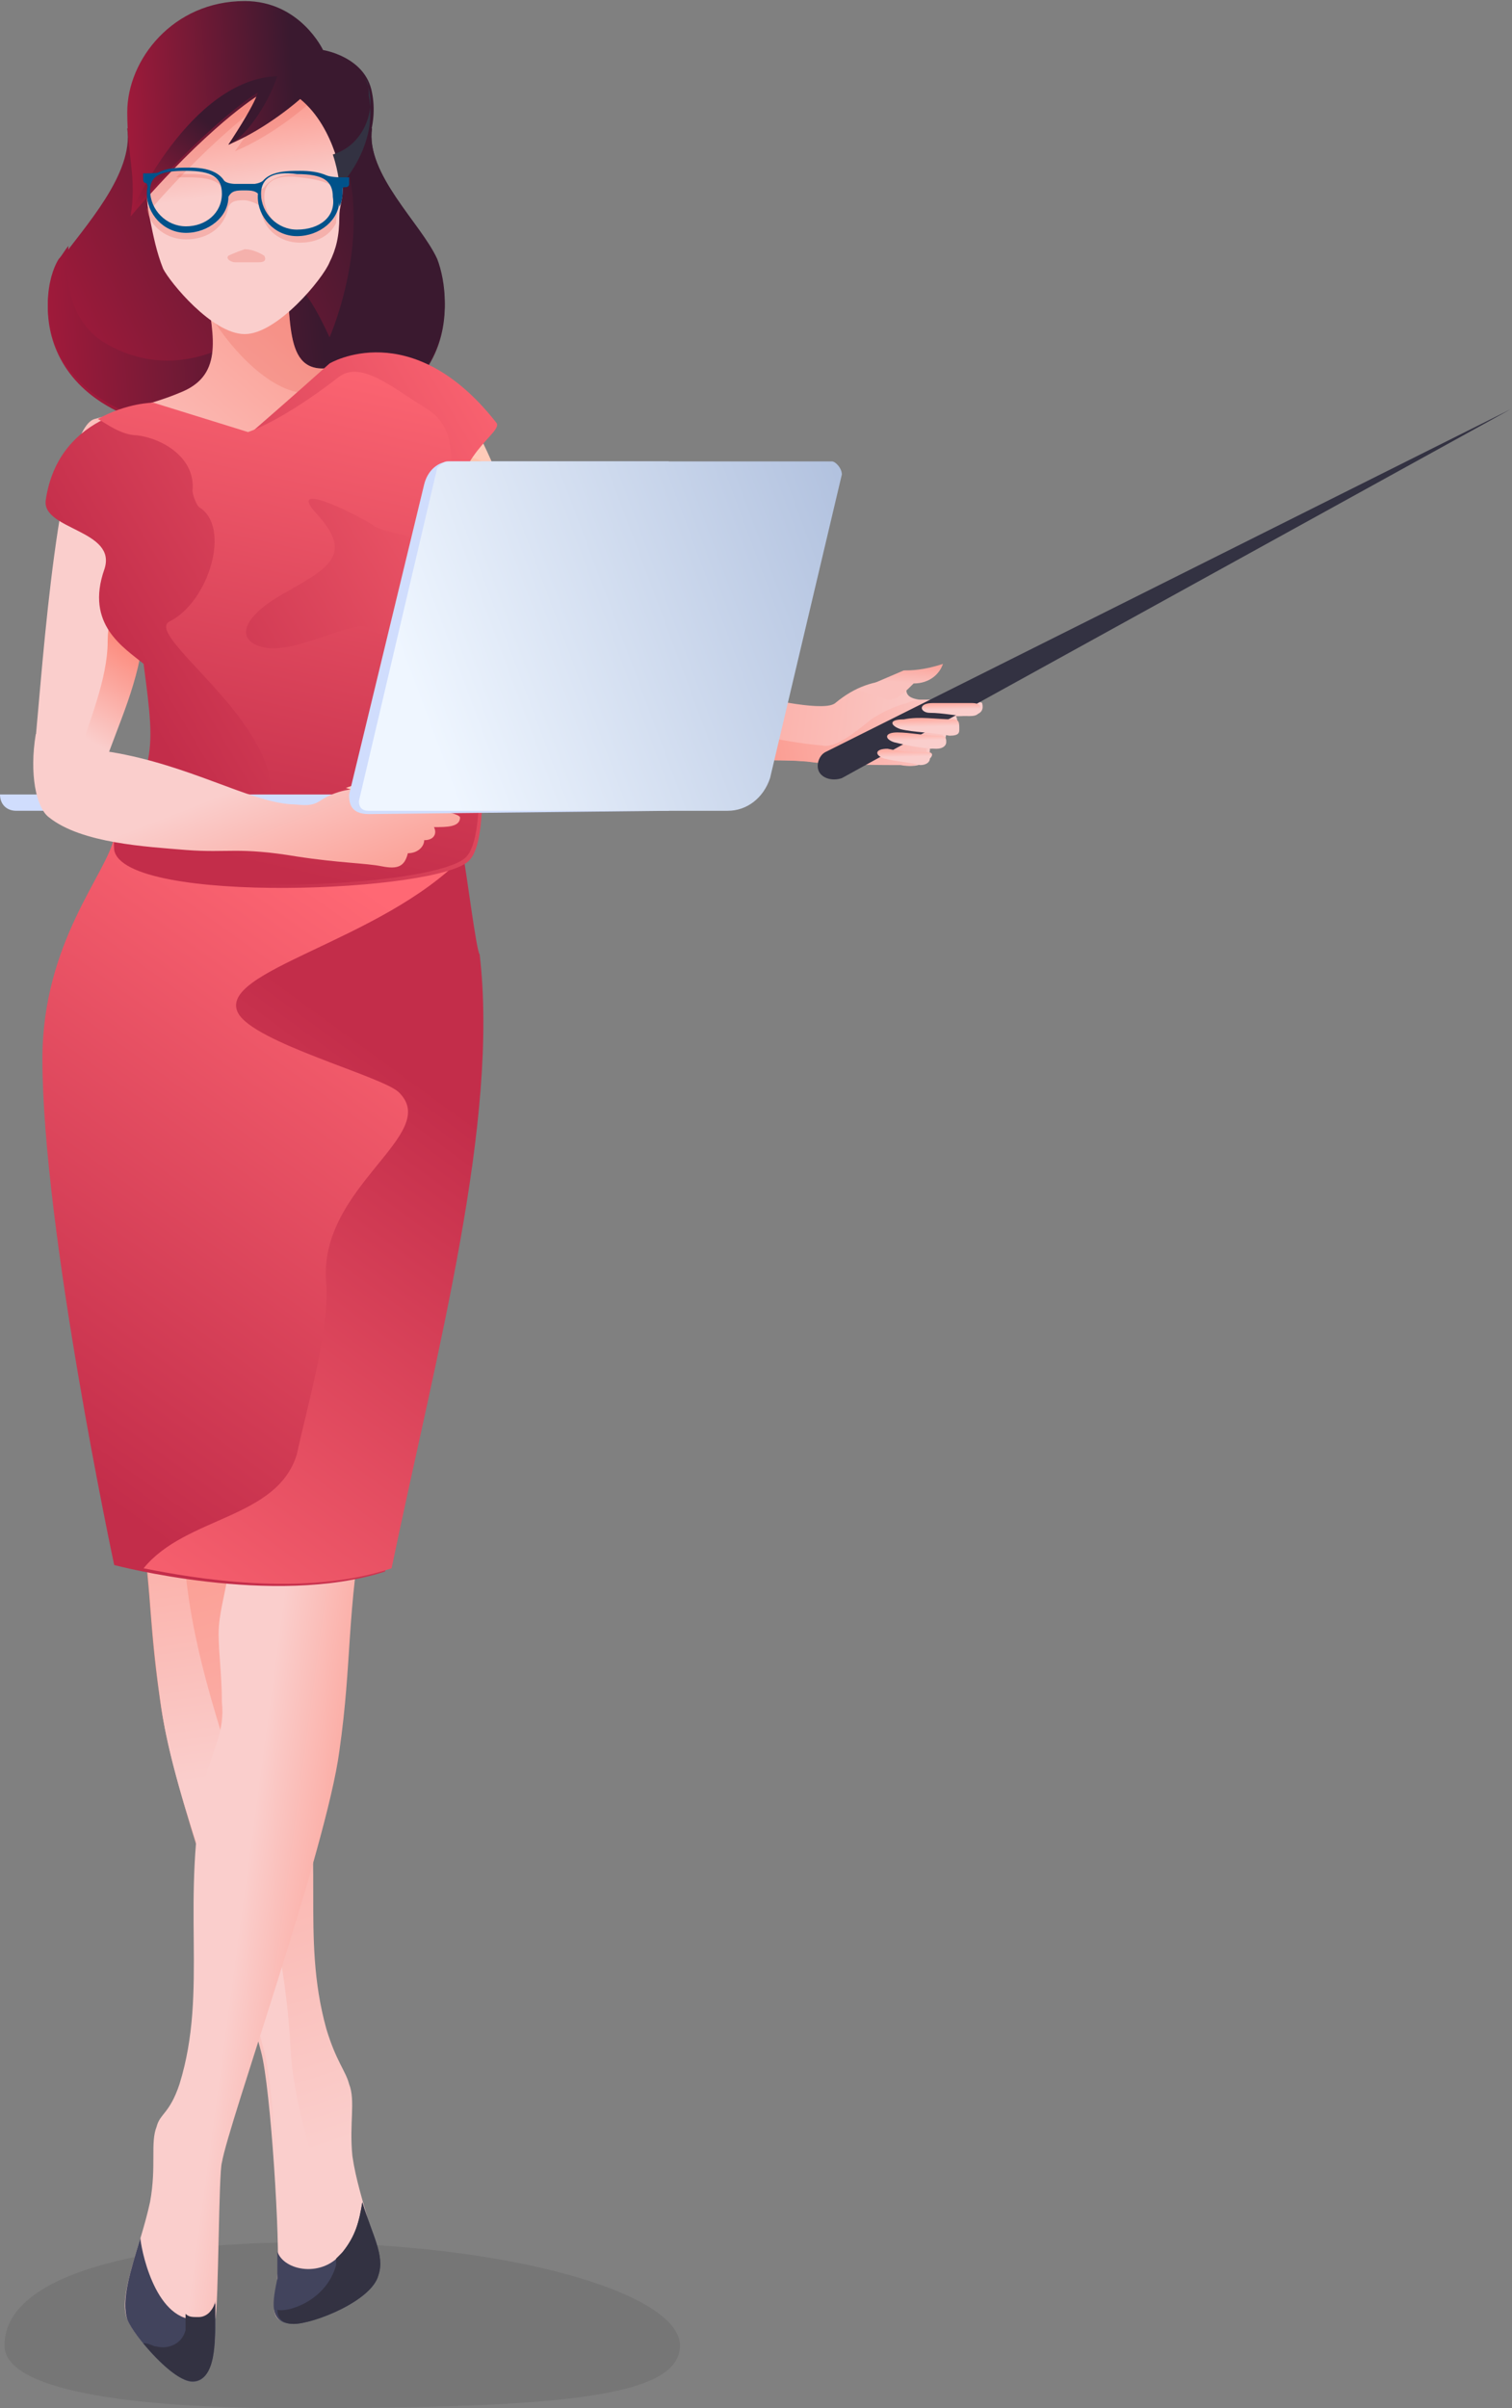 <svg width="169" height="269" fill="none" xmlns="http://www.w3.org/2000/svg"><rect width="100%" height="100%" fill="#808080" stroke="none"/><path d="M32.654 269C62.564 269 76 267.799 76 262c0-5.799-19-11.5-43.346-11.5C20 250.5.498 253 .5 262c0 4.924 13.501 7 32.155 7z" fill="#231F20" opacity=".1"/><path d="M41.575 14.341H14.222c.73 5.106-4.74 10.942-7.658 14.954-2.553 4.012-3.283 19.33 20.788 19.33 24.435 0 23.341-14.589 21.518-19.33-1.824-4.377-8.024-9.848-7.295-14.954z" fill="url(#paint0_linear)"/><path d="M41.575 14.341H37.2c5.47 10.212-.365 23.342-.365 23.342s-2.918-6.565-4.012-5.47c-4.74 6.565-13.494 10.941-21.517 5.835-3.647-2.553-4.012-6.93-3.647-10.577-.365.365-.73 1.094-1.094 1.459C4.01 32.942 3.28 48.26 27.352 48.26c24.435 0 23.341-14.589 21.518-19.33-1.824-4.012-8.024-9.483-7.295-14.589z" fill="url(#paint1_linear)"/><path fill-rule="evenodd" clip-rule="evenodd" d="M39.023 232.81c-.365-1.459-1.46-2.553-2.553-6.2-2.918-10.577 0-18.966-2.918-32.825-.365-2.553-1.823-5.107-1.823-8.389 0-2.918.729-5.106.364-7.659 0-2.189-.73-4.377-1.094-6.93-1.094-13.13-.73-29.178-.365-41.943L9.481 118.287c.365 13.13 5.471 45.59 5.471 47.049 2.188 12.036 1.459 14.224 2.918 24.437 1.458 10.941 8.388 28.083 11.306 39.39 1.094 4.012 2.188 21.883 1.823 25.166 0 2.188-1.459 5.106 1.459 5.106 2.188 0 8.753-2.553 9.482-5.471.73-2.918-1.823-8.024-2.553-13.13-.364-3.647.365-6.201-.364-8.024z" fill="url(#paint2_linear)"/><path fill-rule="evenodd" clip-rule="evenodd" d="M24.8 193.785c-3.282-10.577-5.835-21.519-3.282-32.825 2.918-11.672.73-23.707 2.918-35.378l-14.588-7.295c.364 13.13 5.47 45.59 5.47 47.049C17 177 16.541 180.288 18 190.5c1.459 10.942 8.624 27.356 11.542 38.663 1.094 4.012 2.188 21.883 1.823 25.166 0 2.188-1.458 5.106 1.46 5.106 1.093 0 3.281-.73 5.47-1.824-.365-9.847-5.47-19.695-5.836-29.178-.729-12.4-4.011-22.613-7.658-34.648z" fill="url(#paint3_linear)"/><path fill-rule="evenodd" clip-rule="evenodd" d="M40.5 246c-.364 2.188-.747 3.741-2.206 5.565-2.188 2.918-6.564 2.123-7.293-.065v3c-.501 2.5-1.095 5.089 1.823 5.089 2.188 0 8.753-2.553 9.482-5.471.73-2.188-.712-4.471-1.806-8.118z" fill="#42445D"/><path fill-rule="evenodd" clip-rule="evenodd" d="M40.5 246c-.365 2.188-.747 3.741-2.206 5.565l-.73.729v.73c-1.093 4.012-5.47 5.341-6.564 4.976 0 .729.365 1.589 1.824 1.589 2.188 0 8.753-2.553 9.482-5.471.73-2.188-.712-4.471-1.806-8.118z" fill="#333242"/><path fill-rule="evenodd" clip-rule="evenodd" d="M37.564 40.966c-6.2 1.459-4.742-5.47-5.836-11.671l-8.753 2.918c1.095 5.835 1.824 9.847-2.917 11.67-2.553 1.095-6.93 2.19-9.483 2.919C6.564 47.896 4.74 74.52 4.011 82.18l7.294 2.917c1.459-5.47 4.376-12.035 4.376-18.965l34.647-16.413c-1.458-9.482-5.106-10.941-12.764-8.753z" fill="url(#paint4_linear)"/><path fill-rule="evenodd" clip-rule="evenodd" d="M42.305 50.084S52.88 74.522 56.893 79.263l5.835-5.47c-1.823-4.377-5.47-19.33-10.576-27.72l-9.847 4.012z" fill="#FFCAB8"/><path fill-rule="evenodd" clip-rule="evenodd" d="M55.8 74.156c-2.553-4.741-1.823-11.671-1.458-12.765.729-1.46 2.552-5.106 2.188-6.93-1.46-4.741-8.024-2.918-9.118-6.2v-.365l-4.741 2.188s10.576 24.437 14.588 29.178l3.282-2.918c-1.094-.364-4.376-1.094-4.74-2.188z" fill="#FFC3AB"/><path fill-rule="evenodd" clip-rule="evenodd" d="M102.847 78.168c-2.918-.365-.365-2.189-2.553-2.189-2.553 0-4.741.73-6.93 2.553-2.188 1.824-21.517-4.011-30.635-6.564-3.282-.73-7.659 5.835-5.835 7.294 9.482 7.294 26.988 5.106 33.918 5.835 5.106.365 8.388 0 10.211.365 1.824.365 2.918-.365 2.918-1.823 1.094 0 1.824-.73 1.824-1.824 1.094 0 1.458-1.094 1.094-1.824 1.823 0 3.282 0 2.917-1.459-.364-.364-5.106-.364-6.929-.364z" fill="url(#paint5_linear)"/><path fill-rule="evenodd" clip-rule="evenodd" d="M102.848 78.168c-.365 0-.729 0-1.459.365-1.459.364-2.917 1.094-4.012 1.823-1.823 1.46-4.011 3.283-5.47 2.918-4.741-.365-11.306-2.188-16.047-2.553-4.742-.365-9.118-2.188-13.494-3.647-.365 0-4.012-1.459-5.106-1.824-1.094 1.094-2.189 2.918-.73 4.012 9.483 7.295 26.989 5.106 33.918 5.836 2.188.364 9.118.364 10.212.364 1.823.365 2.917-.364 2.917-1.823 1.094 0 1.824-.73 1.824-1.824 1.094 0 1.459-1.094 1.094-1.823 1.824 0 3.282 0 2.918-1.46 0-.364-4.742-.364-6.565-.364z" fill="url(#paint6_linear)"/><path fill-rule="evenodd" clip-rule="evenodd" d="M95.917 77.074l3.282 1.094c1.094 0 1.824-.73 2.918-1.824 1.824 0 2.918-1.094 3.282-2.188-2.188.73-3.647.73-4.376.73l-5.106 2.188z" fill="url(#paint7_linear)"/><path opacity=".3" fill-rule="evenodd" clip-rule="evenodd" d="M37.564 40.966c-6.2 1.459-4.741-5.47-5.835-11.671l-8.753 2.918c.364 1.094.364 2.188.729 3.282 2.188 3.647 6.93 8.754 10.941 8.389 2.188-.365 4.012-2.918 6.565-2.918 1.823-.365 3.647 0 5.47.365-1.823-1.824-5.105-1.46-9.117-.365z" fill="#EA6C63"/><path fill-rule="evenodd" clip-rule="evenodd" d="M12.401 67.226c0 1.459-.365 2.918-.365 4.377 0 4.376-2.188 9.118-3.282 13.13l2.918.729c1.458-4.377 4.011-9.483 4.376-14.954-1.094-.364-3.282-2.917-3.647-3.282z" fill="url(#paint8_linear)"/><path fill-rule="evenodd" clip-rule="evenodd" d="M32.824 7.412C31 6.318 28.447 5.953 25.53 6.318c-7.294 1.094-9.118 6.93-9.118 12.765v1.094c0 1.459 0 2.918.365 4.377.364 1.823.73 3.647 1.459 5.47.73 1.46 5.47 7.295 9.117 7.295 3.647 0 8.753-6.2 9.483-8.024.73-1.459 1.094-2.918 1.094-5.106 0-1.094.364-1.823.364-2.918v-2.188c0-4.741-1.458-9.483-5.47-11.671z" fill="url(#paint9_linear)"/><path fill-rule="evenodd" clip-rule="evenodd" d="M31.366 110.264c-6.565 13.859-5.106 22.612-5.106 41.213 0 12.401 0 15.683-.73 24.072-.364 2.553-1.093 4.741-1.093 6.93 0 2.188.364 4.741.364 7.659.365 3.282-1.094 5.471-1.823 8.388-2.918 13.86.364 23.707-2.918 34.284-1.094 3.283-2.188 3.283-2.553 4.742-.73 1.823 0 4.376-.73 8.388-1.093 5.107-3.646 10.577-2.552 13.13.73 1.824 5.106 6.93 7.294 6.93 2.553 0 2.553-4.741 2.553-6.93.365-1.823.365-16.412.73-17.506.729-4.377 11.67-35.014 13.129-45.955 1.459-10.213.73-14.954 2.917-27.354 3.283-16.413 5.471-31.002 6.2-45.591l-1.823-12.765-13.859.365z" fill="url(#paint10_linear)"/><path fill-rule="evenodd" clip-rule="evenodd" d="M21.895 259.118c-4.741 0-6.2-8.389-6.2-9.118-1.094 3.647-2.188 6.93-1.459 9.118.73 1.824 5.106 6.93 7.294 6.93 2.553 0 2.553-4.742 2.553-6.93v-1.824c-.364.73-1.094 1.824-2.188 1.824z" fill="#42445D"/><path fill-rule="evenodd" clip-rule="evenodd" d="M22.2 258.824c-.73 0-1.094 0-1.459-.365v1.824c-.364 1.458-1.823 2.188-3.282 1.823-.365 0-.73-.365-1.459-.365 1.823 2.189 4.041 4.259 5.5 4.259 2.8 0 2.523-4.988 2.523-7.176V257c0 .729-.729 1.824-1.823 1.824z" fill="#333242"/><path fill-rule="evenodd" clip-rule="evenodd" d="M51.787 95.675c-4.376 1.094-29.54 3.282-39.023-2.189-.73 4.012-8.024 11.671-8.024 24.801 0 18.966 8.024 56.532 8.024 56.532s17.87 4.742 30.27.73c5.106-24.437 12.036-49.967 9.847-68.568.365-.729-1.094-10.942-1.094-11.306z" fill="url(#paint11_linear)"/><path fill-rule="evenodd" clip-rule="evenodd" d="M51.789 95.674s0 .365 0 0c-9.118 9.483-27.718 12.766-25.165 17.507 1.824 3.283 15.683 6.93 17.87 8.753 5.107 4.742-9.117 10.577-8.023 21.519.365 5.106-2.188 13.859-3.282 18.966-2.188 7.294-12.4 6.929-17.141 12.765 5.47 1.094 17.87 3.282 27.718 0 5.105-24.437 12.035-49.967 9.847-68.568-.365-.365-1.46-9.118-1.824-10.942z" fill="url(#paint12_linear)"/><path fill-rule="evenodd" clip-rule="evenodd" d="M55.435 47.166c-9.483-12.036-18.6-6.565-18.6-6.565-3.647 3.283-9.118 8.024-9.118 8.024l-10.576-3.282s-10.577.364-12.036 10.576c-.364 3.283 8.024 3.283 6.565 7.66-2.188 6.2 2.188 8.753 4.377 10.577.729 5.47 1.094 8.388.364 11.306-1.094 4.012-4.012 5.835-3.647 9.483 1.094 6.2 36.835 4.741 39.753 1.094 3.282-3.647 0-26.26-1.459-37.931-.73-7.295 5.47-9.848 4.377-10.942z" fill="url(#paint13_linear)"/><path fill-rule="evenodd" clip-rule="evenodd" d="M47.777 45.707c-3.647-2.188-7.294-5.47-9.847-3.647-6.565 5.106-10.212 6.2-10.212 6.2L17.14 44.978s-2.917 0-6.2 1.823c.73.365 2.553 1.824 4.377 1.824 2.917.365 6.565 2.553 6.2 6.2 0 .365.365 1.46.73 1.824 3.646 2.188 1.093 10.577-3.283 12.765-2.918 1.46 11.306 10.577 11.306 18.966 0 3.647 8.753 0 11.67-2.189 2.553-2.188 4.377 0 1.824 1.824-5.106 3.647-9.847 7.66-18.965 7.66-2.188 0-5.47.729-7.659 1.823 10.212 2.553 32.46 1.094 35.012-1.824 3.282-3.647 0-26.26-1.459-37.931-.364-6.93.365-9.847-2.917-12.036zm-.365 15.683c-1.094 1.824-2.188 4.377-1.823 6.2.729 3.283-1.824 4.377-4.377 2.554-1.459-1.095-8.024 2.917-11.67 2.188-3.283-.73-2.554-3.283 1.823-5.836 5.106-2.917 8.388-4.376 4.012-9.118-3.647-4.012 5.106.365 6.564 1.46 2.189 1.093 6.2 1.093 5.471 2.552z" fill="url(#paint14_linear)"/><path opacity=".3" fill-rule="evenodd" clip-rule="evenodd" d="M25.53 28.566c-.366.365.364.73.729.73h2.553c.364 0 1.094 0 .729-.73 0 0-1.094-.73-2.188-.73-1.095.365-1.824.73-1.824.73z" fill="#EA6C63"/><path opacity=".3" d="M32.825 6.318C31 5.223 28.448 4.858 25.53 5.223c-7.658 1.095-9.482 7.295-9.117 13.86 0 1.459 0 2.918.364 4.377 7.66-8.754 12.765-12.036 13.13-12.401-.73 1.824-3.647 5.836-3.647 5.836 4.376-1.824 8.023-5.107 8.023-5.107 2.189 1.824 3.283 4.012 4.012 6.2 0-5.105-1.459-9.847-5.47-11.67z" fill="#EA6C63"/><path d="M36.107 5.588S33.554.118 27.354.118c-8.023 0-13.13 6.564-13.13 12.4 0 5.106 1.095 7.294.365 11.67 8.753-10.211 14.224-13.494 14.224-13.494-.365 1.094-3.282 5.471-3.282 5.471 4.376-1.824 8.023-5.106 8.023-5.106 4.012 3.282 4.741 9.483 4.741 9.483 2.553-2.918 4.012-6.565 3.283-10.213-.73-4.012-5.471-4.741-5.471-4.741z" fill="url(#paint15_linear)"/><path d="M14.588 23.824C23.34 13.612 28.81 10.33 28.81 10.33c-.364 1.46-3.282 5.836-3.282 5.836 1.824-.73 4.377-4.377 5.47-7.66-9.846.366-16.411 15.32-16.411 15.32z" fill="url(#paint16_linear)"/><path d="M40.847 8.87c1.46 2.918 0 7.295-3.647 8.389.73 2.188.73 3.647.73 3.647 2.553-2.918 4.011-6.565 3.282-10.212 0-.73 0-1.46-.365-1.824z" fill="#333242"/><path opacity=".3" d="M36.47 19.813c-.728-.365-1.823-.365-2.552-.365-1.459 0-3.282 0-4.377 1.459-.364.364-.729.364-1.094.364H26.26s-.73 0-1.094-.364c-.73-1.46-2.553-1.46-4.012-1.46H20.06l-.364.366h1.458c2.918 0 4.012.729 4.012 2.553 0 2.188-1.823 3.647-4.376 3.647-2.189 0-3.648-1.46-4.012-3.283 0 .365-.365.365-.365.73.365 1.823 2.188 3.282 4.377 3.282 2.552 0 4.376-1.459 4.74-3.647.366-.73 1.095-.73 1.824-.73.365 0 1.46.365 1.824.73 0 2.188 1.823 4.012 4.376 4.012 1.824 0 3.283-.73 4.012-2.188 0-1.095.365-1.824.365-2.918v-1.46c-.365-.364-1.094-.729-1.46-.729zm1.46 2.553c0 2.188-1.824 3.647-4.377 3.647-2.188 0-4.011-1.824-4.011-4.012 0-1.824 1.458-2.553 4.011-2.189 3.283.365 4.377 1.095 4.377 2.554z" fill="#EA6C63"/><path d="M21.153 18.718c-1.823 0-4.74 0-4.74 2.918 0 2.188 1.823 4.377 4.376 4.377 2.552 0 4.74-1.824 4.74-4.012 0-2.918-2.552-3.283-4.376-3.283zm-.364 6.565c-2.189 0-4.012-1.823-4.012-4.012 0-1.823 1.459-2.188 4.012-2.188 2.917 0 4.011.73 4.011 2.553 0 2.188-1.823 3.647-4.011 3.647z" fill="#00528A"/><path d="M16.365 19.365H16v.73s0 .364.365.364c0 0 .135.176.135.541v1.5s.135-1.676.5-2.406c.22-.441 1.5-1.094 1.5-1.094-.365.365-1.77.365-2.135.365zm17.19-.282c-1.824 0-4.741 0-4.741 2.918 0 2.188 1.823 4.377 4.376 4.377 2.553 0 4.741-1.824 4.741-4.012.365-2.918-2.553-3.283-4.376-3.283zm-.365 6.565c-2.188 0-4.012-1.823-4.012-4.012 0-1.823 1.459-2.553 4.012-2.188 2.918 0 4.012.73 4.012 2.553.364 2.188-1.46 3.647-4.012 3.647z" fill="#00528A"/><path d="M38.296 19.812c-.365 0-1.46 0-2.189-.364 0 0 .73.364 1.46 1.094.364.73.364 2.553.364 2.553.365-.73.365-1.46.365-1.824 0-.365 0-.365.364-.365 0 0 .365 0 .365-.364v-.73h-.73zm-10.942.73H26.26s-.856 0-1.22-.365l.49 1.824c.366-.73.926-.73 1.771-.73.845 0 1.349 0 1.877.73 0 0-.05-.23-.05-.73s.307-1.094.307-1.094c-.435.323-.986.365-.986.365h-1.095z" fill="#00528A"/><path d="M0 88.745c0 1.094.73 1.823 1.824 1.823h39.753c1.094 0 1.823-.729 1.823-1.823H0z" fill="#D0DDFD"/><path fill-rule="evenodd" clip-rule="evenodd" d="M44.86 90.203c-2.553-.364 0-2.188-2.189-2.188-2.553 0-4.74 0-6.93 1.459-1.093.73-2.187.365-3.282.365-4.74-.365-11.305-4.377-20.058-5.836C9.483 83.638 6.917 82.729 4 82c-.73 4.377.012 8.203 1.471 9.297 3.647 2.918 10.941 3.283 15.318 3.648 4.741.364 5.835-.365 12.4.73 4.741.729 7.659.729 9.482 1.093 1.824.365 2.553 0 2.918-1.459 1.094 0 1.823-.73 1.823-1.459 1.095 0 1.46-.729 1.095-1.458 1.458 0 2.917 0 2.917-1.094-.364-.73-5.106-1.095-6.565-1.095z" fill="url(#paint17_linear)"/><path fill-rule="evenodd" clip-rule="evenodd" d="M43.766 86.191l-5.106 1.824 4.741 1.459c.365-.365.73-1.095 1.46-1.46 1.823 0 2.917-.729 3.282-1.823h-4.377z" fill="#FFCAB8"/><path d="M47.413 54.096l-8.389 34.65c0 .729 0 2.188 2.189 2.188l33.553-.365V51.543H50.33c-1.459 0-2.553 1.095-2.917 2.553z" fill="#D0DDFD"/><path d="M93 51.544H49.963c-.364 0-.73.364-1.094.729l-8.753 37.202c0 .729.365 1.094 1.094 1.094h40.12c2.188 0 4.012-1.46 4.741-3.648l8.024-33.919c0-.73-.73-1.459-1.094-1.459z" fill="url(#paint18_linear)"/><path d="M91.54 86.192c.365.73 1.46 1.094 2.553.73l74.765-41.214L92.27 84.002c-.73.365-1.094 1.46-.73 2.189z" fill="#333242"/><path fill-rule="evenodd" clip-rule="evenodd" d="M108.683 78.532h-4.376c-1.824 0-1.459 1.095-.365 1.095 1.459 0 2.918.364 4.377.364 1.094 0 1.094-.364 1.094-.73.364-.364 0-.728-.73-.728z" fill="url(#paint19_linear)"/><path fill-rule="evenodd" clip-rule="evenodd" d="M106.493 80.356c-1.823 0-3.647-.364-5.47 0-1.824 0-1.46.73-.365 1.094 1.459.365 3.647.365 5.47.73 1.095 0 1.095-.365 1.095-.73 0-.73 0-1.094-.73-1.094z" fill="url(#paint20_linear)"/><path fill-rule="evenodd" clip-rule="evenodd" d="M105.034 82.18c-1.823 0-3.282-.365-4.741-.365-1.459 0-1.459.73-.365 1.094 1.459.365 3.283.73 4.742.73.729 0 1.094-.365 1.094-.73s0-.73-.73-.73z" fill="url(#paint21_linear)"/><path fill-rule="evenodd" clip-rule="evenodd" d="M103.576 84.003c-1.824 0-2.553 0-4.377-.365-1.459 0-1.459.73-.364 1.095 1.458.364 2.553.364 4.011.729.73 0 1.094-.365 1.094-.73.365-.364.365-.729-.364-.729z" fill="url(#paint22_linear)"/><defs><linearGradient id="paint0_linear" x1="3.924" y1="34.42" x2="42" y2="16.5" gradientUnits="userSpaceOnUse"><stop offset=".01" stop-color="#A31A3B"/><stop offset="1" stop-color="#3A192F"/></linearGradient><linearGradient id="paint1_linear" x1="3.924" y1="34.206" x2="35.591" y2="31.602" gradientUnits="userSpaceOnUse"><stop offset=".01" stop-color="#A31A3B"/><stop offset="1" stop-color="#3A192F"/></linearGradient><linearGradient id="paint2_linear" x1="28.5" y1="139.5" x2="59.33" y2="232.402" gradientUnits="userSpaceOnUse"><stop stop-color="#FC8A7C"/><stop offset="1" stop-color="#FACECC"/></linearGradient><linearGradient id="paint3_linear" x1="16" y1="139" x2="24.411" y2="198.667" gradientUnits="userSpaceOnUse"><stop stop-color="#FC8A7C"/><stop offset="1" stop-color="#FACECC"/></linearGradient><linearGradient id="paint4_linear" x1="45" y1="26" x2="13.5" y2="63" gradientUnits="userSpaceOnUse"><stop stop-color="#FC8A7C"/><stop offset="1" stop-color="#FACECC"/></linearGradient><linearGradient id="paint5_linear" x1="56" y1="75.5" x2="107" y2="82" gradientUnits="userSpaceOnUse"><stop stop-color="#FC8A7C"/><stop offset="1" stop-color="#FACECC"/></linearGradient><linearGradient id="paint6_linear" x1="77" y1="86" x2="109.5" y2="80.5" gradientUnits="userSpaceOnUse"><stop stop-color="#FC8A7C"/><stop offset="1" stop-color="#FACECC"/></linearGradient><linearGradient id="paint7_linear" x1="100" y1="72" x2="99.733" y2="76.164" gradientUnits="userSpaceOnUse"><stop stop-color="#FC8A7C"/><stop offset="1" stop-color="#FAC1BD"/></linearGradient><linearGradient id="paint8_linear" x1="16.5" y1="73" x2="10.5" y2="83" gradientUnits="userSpaceOnUse"><stop stop-color="#FC8A7C"/><stop offset="1" stop-color="#FACECC"/></linearGradient><linearGradient id="paint9_linear" x1="24.769" y1="8.842" x2="26.564" y2="21.578" gradientUnits="userSpaceOnUse"><stop stop-color="#FC8A7C"/><stop offset="1" stop-color="#FACECC"/></linearGradient><linearGradient id="paint10_linear" x1="47" y1="204.5" x2="28.5" y2="202" gradientUnits="userSpaceOnUse"><stop stop-color="#FC8A7C"/><stop offset="1" stop-color="#FACECC"/></linearGradient><linearGradient id="paint11_linear" x1="15.239" y1="170.125" x2="57.5" y2="111" gradientUnits="userSpaceOnUse"><stop stop-color="#C32D4A"/><stop offset="1" stop-color="#FF6874"/></linearGradient><linearGradient id="paint12_linear" x1="54" y1="126" x2="11" y2="185" gradientUnits="userSpaceOnUse"><stop stop-color="#C32D4A"/><stop offset="1" stop-color="#FF6874"/></linearGradient><linearGradient id="paint13_linear" x1="11.5" y1="72" x2="60.5" y2="43" gradientUnits="userSpaceOnUse"><stop stop-color="#C32D4A"/><stop offset="1" stop-color="#FF6874"/></linearGradient><linearGradient id="paint14_linear" x1="39" y1="99" x2="52.207" y2="39.601" gradientUnits="userSpaceOnUse"><stop stop-color="#C32D4A"/><stop offset="1" stop-color="#FF6874"/></linearGradient><linearGradient id="paint15_linear" x1="13.342" y1="14.215" x2="33.03" y2="12.799" gradientUnits="userSpaceOnUse"><stop offset=".01" stop-color="#A31A3B"/><stop offset="1" stop-color="#3A192F"/></linearGradient><linearGradient id="paint16_linear" x1="15" y1="24" x2="23.494" y2="13.917" gradientUnits="userSpaceOnUse"><stop offset=".01" stop-color="#A31A3B"/><stop offset="1" stop-color="#3A192F"/></linearGradient><linearGradient id="paint17_linear" x1="31.5" y1="110.5" x2="23.242" y2="89.366" gradientUnits="userSpaceOnUse"><stop stop-color="#FC8A7C"/><stop offset="1" stop-color="#FACECC"/></linearGradient><linearGradient id="paint18_linear" x1="44.5" y1="72.5" x2="94" y2="54" gradientUnits="userSpaceOnUse"><stop offset="0" stop-color="#EFF6FF"/><stop offset="1" stop-color="#B2C2DF"/></linearGradient><linearGradient id="paint19_linear" x1="105.522" y1="78.657" x2="105.536" y2="79.265" gradientUnits="userSpaceOnUse"><stop stop-color="#FFAEA4"/><stop offset="1" stop-color="#FACECC"/></linearGradient><linearGradient id="paint20_linear" x1="102.601" y1="80.364" x2="102.623" y2="81.192" gradientUnits="userSpaceOnUse"><stop stop-color="#FFAEA4"/><stop offset="1" stop-color="#FACECC"/></linearGradient><linearGradient id="paint21_linear" x1="101.675" y1="81.971" x2="101.695" y2="82.731" gradientUnits="userSpaceOnUse"><stop stop-color="#FFAEA4"/><stop offset="1" stop-color="#FACECC"/></linearGradient><linearGradient id="paint22_linear" x1="100.394" y1="83.794" x2="100.416" y2="84.554" gradientUnits="userSpaceOnUse"><stop stop-color="#FFAEA4"/><stop offset="1" stop-color="#FACECC"/></linearGradient></defs></svg>